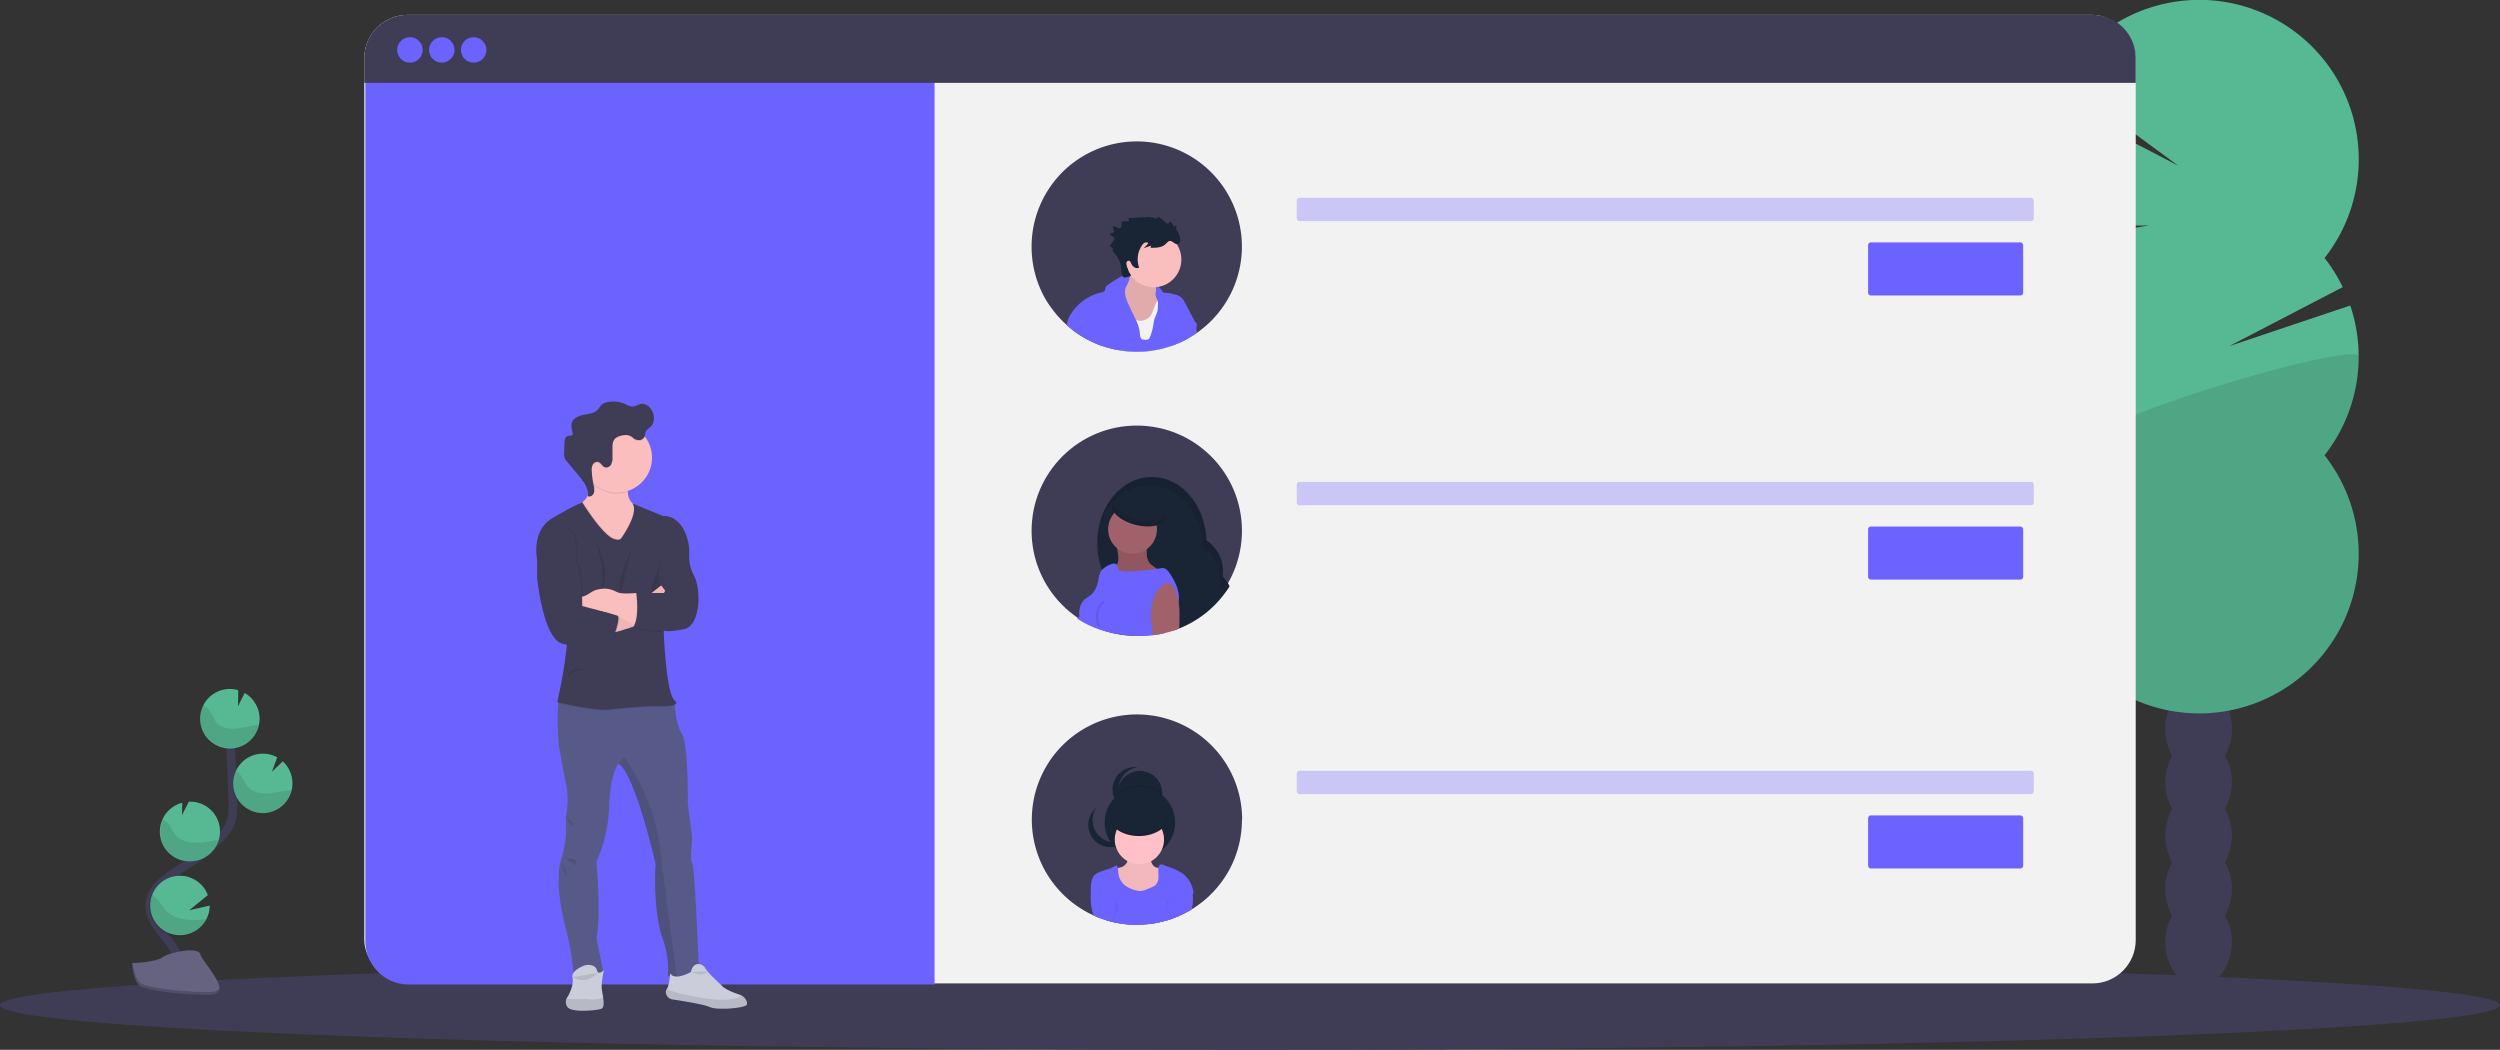 <svg data-name="Layer 1" xmlns="http://www.w3.org/2000/svg" width="1177" height="494.25"><rect width="100%" height="100%" fill="#333333" stroke="none"/><defs><linearGradient id="a" x1="313.79" y1="660.67" x2="313.79" y2="660.43" gradientTransform="matrix(-1 0 0 1 651 0)" gradientUnits="userSpaceOnUse"><stop offset="0" stop-color="gray" stop-opacity=".25"/><stop offset=".54" stop-color="gray" stop-opacity=".12"/><stop offset="1" stop-color="gray" stop-opacity=".1"/></linearGradient></defs><ellipse cx="588.5" cy="473.25" rx="588.5" ry="21" fill="#3f3d56"/><path d="M1047.5 355.82a24.74 24.74 0 0 0 3.27-12.54c0-11.33-7-20.52-15.68-20.52s-15.67 9.19-15.67 20.52a24.74 24.74 0 0 0 3.27 12.54 25.68 25.68 0 0 0 0 25.08 25.66 25.66 0 0 0 0 25.07 25.68 25.68 0 0 0 0 25.08 24.74 24.74 0 0 0-3.27 12.54c0 11.33 7 20.52 15.67 20.52s15.68-9.19 15.68-20.52a24.74 24.74 0 0 0-3.27-12.54 25.68 25.68 0 0 0 0-25.08 25.66 25.66 0 0 0 0-25.07 25.68 25.68 0 0 0 0-25.08z" fill="#3f3d56"/><ellipse cx="1035.05" cy="318.2" rx="15.67" ry="20.52" fill="#3f3d56"/><ellipse cx="1035.05" cy="293.12" rx="15.67" ry="20.52" fill="#3f3d56"/><path d="M976.38 121.5a75.44 75.44 0 0 1-5.84-8.59l41.19-6.76-44.55.33a75.22 75.22 0 0 1-1.43-59.49l59.76 31-55.11-40.51a75.08 75.08 0 1 1 124 84 74.09 74.09 0 0 1 8.56 13.7l-53.46 27.79 57-19.13a75.12 75.12 0 0 1-12.11 70.5 75.08 75.08 0 1 1-118 0 75.08 75.08 0 0 1 0-92.84z" fill="#57b894"/><path d="M1110.5 167.92a74.75 74.75 0 0 1-16.07 46.42 75.08 75.08 0 1 1-118 0c-10.11-12.77 134.07-54.84 134.07-46.42z" opacity=".1"/><rect x="171.5" y="7" width="834" height="456" rx="20.42" fill="#f2f2f2"/><path d="M172 29.5h268v434H192.42A20.42 20.42 0 0 1 172 443.08V29.5z" fill="#6c63ff"/><path d="M1005.5 27.42v11.59h-834V27.42a20.41 20.41 0 0 1 20.42-20.41h793.16a20.41 20.41 0 0 1 20.42 20.41z" fill="#3f3d56"/><circle cx="193" cy="23.5" r="6" fill="#6c63ff"/><circle cx="208" cy="23.5" r="6" fill="#6c63ff"/><circle cx="223" cy="23.5" r="6" fill="#6c63ff"/><rect x="610.5" y="93.12" width="347" height="11" rx="1.24" fill="#6c63ff" opacity=".3"/><rect x="879.5" y="114.12" width="73" height="25" rx="1.24" fill="#6c63ff"/><rect x="610.5" y="226.88" width="347" height="11" rx="1.24" fill="#6c63ff" opacity=".3"/><rect x="879.5" y="247.88" width="73" height="25" rx="1.24" fill="#6c63ff"/><rect x="610.5" y="362.88" width="347" height="11" rx="1.24" fill="#6c63ff" opacity=".3"/><rect x="879.5" y="383.88" width="73" height="25" rx="1.24" fill="#6c63ff"/><circle cx="535.19" cy="249.88" r="49.52" fill="#3f3d56"/><path d="M578.89 276a1.39 1.39 0 0 1-.21.33 31 31 0 0 1-1.75 2.59 49.34 49.34 0 0 1-21.75 16.95c-.86.36-1.74.69-2.63 1a17.55 17.55 0 0 1-2.28-2.19 17.11 17.11 0 0 1-4-8.29 21 21 0 0 1-4 .38 2.68 2.68 0 0 1-.4 0c-10.3-.18-19.14-7.72-23.09-18.48l-.16-.46a37.39 37.39 0 0 1-.78-21.74c.05-.24.13-.48.2-.71 3.38-11.61 12.3-20.07 22.91-20.74h2.29c13.44.49 24.26 13.49 24.76 29.75a17.27 17.27 0 0 1 7.61 16.92 17.68 17.68 0 0 1 3.28 4.69z" fill="#192534"/><path d="M578.68 276.33a31 31 0 0 1-1.75 2.59 16.35 16.35 0 0 0-2.67-3.55 18.83 18.83 0 0 0 .18-2.49 17.26 17.26 0 0 0-7.79-14.43c-.55-16.6-11.84-29.86-25.67-29.86-9.88 0-18.45 6.74-22.76 16.64-.11.26-.21.51-.33.78-.36.86-.68 1.73-1 2.64a36.64 36.64 0 0 1 1.47-5.38l.14-.14c3.85-10.61 12.45-18.14 22.55-18.59h2.29c13.25.8 23.86 13.74 24.37 29.83a17.24 17.24 0 0 1 7.63 16.92 17.06 17.06 0 0 1 3.34 5.04z" opacity=".1"/><path d="M526.5 262.13a6.5 6.5 0 0 1-.34 3c-.59 1.37-2 2.6-1.61 4a3.07 3.07 0 0 0 2.16 1.74c4.31 1.46 9 .59 13.56.79a43.72 43.72 0 0 0 4.57.16 7.28 7.28 0 0 0 4.24-1.48 36.3 36.3 0 0 1-6.67-4.19 7.5 7.5 0 0 1-1.35-1.29 7.91 7.91 0 0 1-1.17-4.58v-4.76c-3.26 0-6.51-.05-9.77-.05-1 0-4.23-.25-4.6.88-.18.56.52 2.21.63 2.84a28.28 28.28 0 0 1 .35 2.94z" fill="#a0616a"/><path d="M526.5 262.13a6.5 6.5 0 0 1-.34 3c-.59 1.37-2 2.6-1.61 4a3.07 3.07 0 0 0 2.16 1.74c4.31 1.46 9 .59 13.56.79a43.72 43.72 0 0 0 4.57.16 7.28 7.28 0 0 0 4.24-1.48 36.3 36.3 0 0 1-6.67-4.19 7.5 7.5 0 0 1-1.35-1.29 7.91 7.91 0 0 1-1.17-4.58v-4.76c-3.26 0-6.51-.05-9.77-.05-1 0-4.23-.25-4.6.88-.18.56.52 2.21.63 2.84a28.28 28.28 0 0 1 .35 2.94z" opacity=".1"/><circle cx="533.2" cy="249.2" r="11.49" fill="#a0616a"/><path d="M554.99 282.53c0 .31-.06.64-.11 1a30.42 30.42 0 0 1-1.63 5.45 26.19 26.19 0 0 1-1.52 3.48c-.43.77-1 1.48-1.46 2.23l-.66 1.07a14.58 14.58 0 0 0-1.07 2.26 42.44 42.44 0 0 1-5.87 1.07 49.06 49.06 0 0 1-5.83.35c-10.45 0-21.72-2.71-29.71-8.25 0 0 1.17-.81 1-1 0-.46-.05-.91-.05-1.37a10.28 10.28 0 0 1 .57-3.48 7 7 0 0 1 1.73-2.84c1-1 2.34-1.62 3.41-2.58a10.12 10.12 0 0 0 2.79-4.85c.25-.8.43-1.65.6-2.47a12 12 0 0 1 .92-3.25 2.88 2.88 0 0 1 .22-.38 3.9 3.9 0 0 1 .54-.71 11.7 11.7 0 0 1 3.52-2.36c1.09-.56 2.62-1 3.38-.07v.07a14.09 14.09 0 0 1 .63 1.76c.61 1.26 2.31 1.42 3.69 1.39a117 117 0 0 0 14.58-1.22l2.34-.38c1.69-.28 2.87 1.2 3.82 2.64 2.46 3.71 4.54 7.98 4.17 12.44z" fill="#6c63ff"/><path d="M519.9 283.31c-1.07.24-1.69 1.32-2.19 2.3a8.89 8.89 0 0 0-1.19 5.34 7.53 7.53 0 0 0 .23 2.17 2.88 2.88 0 0 0 1.26 1.72" fill="none" stroke="#000" stroke-miterlimit="10" opacity=".1"/><ellipse cx="547.6" cy="443.78" rx="6.34" ry="12.85" transform="rotate(-75.66 411.265 349.741)" fill="#192534"/><path d="M535.21 244.68c-6.11-1.56-10.63-5-11-8.16a3.2 3.2 0 0 0-.6 1.21c-.87 3.39 4 7.56 10.87 9.32s13.15.43 14-3a3.24 3.24 0 0 0 .08-1.16c-1.83 2.52-7.36 3.32-13.35 1.79z" opacity=".1"/><path d="M555.29 290.68c0 1.74 0 3.47-.11 5.19-.86.36-1.74.69-2.63 1a36.71 36.71 0 0 1-4 1.14 42.44 42.44 0 0 1-5.87 1.07c-.35-4.14-1.14-8.13-.75-12.33a19.86 19.86 0 0 1 3.22-9 7.69 7.69 0 0 1 2.91-2.81 3.58 3.58 0 0 1 3.83.3 5.48 5.48 0 0 1 1.38 2.55 42.3 42.3 0 0 1 1.62 5.75c0 .21.07.44.1.66a39.63 39.63 0 0 1 .3 6.48z" fill="#a0616a"/><path d="M584.7 385.88a49.3 49.3 0 0 1-6 23.71c-.44.8-.9 1.61-1.42 2.41a1.39 1.39 0 0 1-.21.33 31 31 0 0 1-1.75 2.59 48.94 48.94 0 0 1-14.15 13.12l-.29.2a51.13 51.13 0 0 1-5.65 2.93c-.54.24-1.1.47-1.66.7s-1.08.44-1.64.62c-.28.12-.58.22-.87.32a.38.38 0 0 0-.1 0c-.61.22-1.24.41-1.86.6l-.47.11c-.56.17-1.12.31-1.68.43a42.31 42.31 0 0 1-5.88 1.07 48.26 48.26 0 0 1-5.79.35h-.6a45.09 45.09 0 0 1-8-.74l-.48-.08c-.49-.08-1-.18-1.47-.3l-.93-.21a29.29 29.29 0 0 1-2.92-.8 47.36 47.36 0 0 1-5.73-2.13l-.21-.09a48.94 48.94 0 0 1-7.79-4.43 5.33 5.33 0 0 1-.6-.41 49.51 49.51 0 1 1 78.25-40.31z" fill="#3f3d56"/><path d="M547.17 373.95a10.51 10.51 0 0 1-21 0v-.5a10.5 10.5 0 0 1 21 0c-.01.16 0 .33 0 .5z" fill="#192534"/><path d="M547.17 373.95a10.51 10.51 0 0 1-21 0v-.5a16.58 16.58 0 0 1 21 0c-.01.16 0 .33 0 .5z" opacity=".1"/><circle cx="536.66" cy="387.22" r="16.59" fill="#192534"/><path d="M526.61 371.63a10.51 10.51 0 0 1 9.12-10.41 10.51 10.51 0 1 0 0 20.83 10.51 10.51 0 0 1-9.12-10.42zM517.94 393.96a10.51 10.51 0 0 1-1.77-13.73 11.56 11.56 0 0 0-1 1 10.51 10.51 0 1 0 15.76 13.9 11.13 11.13 0 0 0 .85-1.1 10.51 10.51 0 0 1-13.84-.07z" fill="#192534"/><path d="M527.98 408.26a9.22 9.22 0 0 0-2.48.87c-1.38 1-1.33 3-.92 4.63.94 3.72 3.24 7.29 6.76 8.81a16.71 16.71 0 0 0 6.82 1c2.51 0 5.35-.34 6.91-2.32a9.17 9.17 0 0 0 1.41-3.46c.77-3 1.55-6.1 1.27-9.2-1.52.13-3.22.22-4.42-.74s-1.47-2.79-2-4.31a1.13 1.13 0 0 0-.39-.62 1.27 1.27 0 0 0-.7-.1 28.29 28.29 0 0 1-4.78-.2c-1-.13-3.42-1.16-4.16-.29-.54.63-.2 2.55-.62 3.44a4.76 4.76 0 0 1-2.7 2.49z" fill="#ffc1c7"/><path d="M527.98 408.26a9.22 9.22 0 0 0-2.48.87c-1.38 1-1.33 3-.92 4.63.94 3.72 3.24 7.29 6.76 8.81a16.71 16.71 0 0 0 6.82 1c2.51 0 5.35-.34 6.91-2.32a9.17 9.17 0 0 0 1.41-3.46c.77-3 1.55-6.1 1.27-9.2-1.52.13-3.22.22-4.42-.74s-1.47-2.79-2-4.31a1.13 1.13 0 0 0-.39-.62 1.27 1.27 0 0 0-.7-.1 28.29 28.29 0 0 1-4.78-.2c-1-.13-3.42-1.16-4.16-.29-.54.63-.2 2.55-.62 3.44a4.76 4.76 0 0 1-2.7 2.49z" opacity=".05"/><circle cx="536.43" cy="395.23" r="11.6" fill="#ffc1c7"/><path d="M561.86 420.36c-.08.1-.16.22-.25.32l-.49.64a37.62 37.62 0 0 0-5.93 9.85c-.54.24-1.1.47-1.66.7s-1.08.44-1.64.62c-.28.12-.58.22-.87.32a.38.38 0 0 0-.1 0c-.61.22-1.24.41-1.86.6l-.47.11c-.56.17-1.12.31-1.68.43a42.31 42.31 0 0 1-5.88 1.07 48.26 48.26 0 0 1-5.79.35h-.6a45.09 45.09 0 0 1-8-.74l-.48-.08c-.49-.08-1-.18-1.47-.3l-.93-.21a29.29 29.29 0 0 1-2.92-.8 8.8 8.8 0 0 1 2.15-4.5c-2.25-2.69-5.95-3.75-8.34-6.29a8.05 8.05 0 0 1-.58-.76 3.19 3.19 0 0 1-.31-.61 1.71 1.71 0 0 1-.13-.53 4.63 4.63 0 0 1-.09-1.12c-.06-2.84.07-6.08 2.27-7.86a10.35 10.35 0 0 1 3.58-1.6 43.94 43.94 0 0 0 6.5-2.62 5.19 5.19 0 0 1 .38 1.4c.2 1.16.18 2.38.45 3.53a8.52 8.52 0 0 0 3.56 5 13.6 13.6 0 0 0 5.86 2.13c2.06.3 3.7-.77 5.64-1.5a6.54 6.54 0 0 0 2.33-1.32 5.37 5.37 0 0 0 1.31-3.65c0-1.32-.15-2.64-.07-4a1.92 1.92 0 0 1 .05-.41 1.67 1.67 0 0 1 1.14-1.57 2.13 2.13 0 0 1 1.09.2l3.74 1.43a25.93 25.93 0 0 1 4.66 2.15 12.93 12.93 0 0 1 5.83 9.62z" fill="#6c63ff"/><path d="M526.59 434.64l-.48-.08c-.49-.08-1-.18-1.47-.3l-.93-.21a29.29 29.29 0 0 1-2.92-.8 47.36 47.36 0 0 1-5.73-2.13 24.76 24.76 0 0 1-1-9.42 17.36 17.36 0 0 1 .84-4c2.1 2 5.68.87 8.06 2.47a5 5 0 0 1 1.54 1.76 13.29 13.29 0 0 1 1.34 4.09c.15.78.29 1.57.41 2.36v.75c.08.56.15 1.14.18 1.71.16 1.29.16 2.53.16 3.8z" opacity=".1"/><path d="M526.11 434.56c-.49-.08-1-.18-1.47-.3l-.93-.21a29.29 29.29 0 0 1-2.92-.8 47.36 47.36 0 0 1-5.73-2.13l-.21-.09a25.5 25.5 0 0 1-1.27-10.47 18.7 18.7 0 0 1 .82-3.76c2.1 2 5.68.89 8.06 2.49a5.62 5.62 0 0 1 2 2.64 17.52 17.52 0 0 1 .87 3.17c.22 1.17.43 2.34.57 3.53a2.83 2.83 0 0 1 .05.5v.79c.19 1.53.18 3.09.16 4.64z" fill="#6c63ff"/><path d="M560.84 428.24a51.13 51.13 0 0 1-5.65 2.93c-.54.24-1.1.47-1.66.7s-1.08.44-1.64.62c-.28.12-.58.22-.87.32a.38.38 0 0 0-.1 0c-.61.22-1.24.41-1.86.6l-.47.11c0-.89 0-1.81.1-2.71.07-.71.15-1.42.25-2.13 0-.13 0-.26.05-.39a1.07 1.07 0 0 0 0-.25c.12-.68.25-1.37.38-2.05a12.53 12.53 0 0 1 1.34-4.09 5 5 0 0 1 1.55-1.72c2.38-1.6 6-.51 8-2.47a17.67 17.67 0 0 1 .81 3.58 23.33 23.33 0 0 1-.23 6.95z" opacity=".1"/><path d="M561.13 428.04l-.29.2a51.13 51.13 0 0 1-5.65 2.93c-.54.24-1.1.47-1.66.7s-1.08.44-1.64.62c-.28.12-.58.22-.87.32a.38.38 0 0 0-.1 0c-.61.22-1.24.41-1.86.6 0-1.18 0-2.35.1-3.52 0-.3 0-.61.08-.91v-.41-.31c.15-1.08.33-2.13.55-3.19a17.52 17.52 0 0 1 .87-3.17 5.62 5.62 0 0 1 2-2.64c2.38-1.6 6-.51 8-2.49a17.11 17.11 0 0 1 .84 3.88 23.42 23.42 0 0 1-.37 7.39z" fill="#6c63ff"/><ellipse cx="536.2" cy="384.32" rx="13.92" ry="9.28" fill="#192534"/><path d="M524.63 432.86v1.32a.28.28 0 0 0 0 .08l-.93-.21a3.08 3.08 0 0 1 0-.53 6.46 6.46 0 0 1 2.23-4.89 1.48 1.48 0 0 1 .31-.25 5.91 5.91 0 0 1 1.8-1 5.37 5.37 0 0 1 1.88-.36 1.14 1.14 0 0 1 .26 0 3.77 3.77 0 0 1 .48 0h-.33a6.37 6.37 0 0 0-4 2 2.11 2.11 0 0 0-.31.36 6.4 6.4 0 0 0-1.39 3.48z" opacity=".05"/><path d="M534.81 433.52a8.1 8.1 0 0 1-.22 1.86 45.09 45.09 0 0 1-8-.74l-.48-.08c-.49-.08-1-.18-1.47-.3v-.08-.66-.66a7.23 7.23 0 0 1 1.32-3.73 2.24 2.24 0 0 1 .31-.38 4.6 4.6 0 0 1 1.75-1.34 3.9 3.9 0 0 1 1.68-.38.68.68 0 0 1 .2 0 2.83 2.83 0 0 1 .41 0c2.53.43 4.5 3.17 4.5 6.49z" fill="#6c63ff"/><path d="M551.89 432.49c-.28.12-.58.22-.87.32a6.32 6.32 0 0 0-1.78-3.8l-.3-.3a6.57 6.57 0 0 0-3.58-1.63h-.33a3.62 3.62 0 0 1 .46 0 1.27 1.27 0 0 1 .27 0 5.87 5.87 0 0 1 1.89.36 6.44 6.44 0 0 1 1.37.66 1.17 1.17 0 0 1 .3.22 6.37 6.37 0 0 1 2.57 4.17z" opacity=".05"/><path d="M551.02 432.81a.38.38 0 0 0-.1 0c-.61.22-1.24.41-1.86.6l-.47.11c-.56.17-1.12.31-1.68.43a42.31 42.31 0 0 1-5.88 1.07 7.63 7.63 0 0 1-.15-1.53c0-3.32 2-6.06 4.51-6.44a2.6 2.6 0 0 1 .4 0 .62.62 0 0 1 .19 0 3.92 3.92 0 0 1 1.7.38 4.55 4.55 0 0 1 1.34.91 1.92 1.92 0 0 1 .3.28 7.18 7.18 0 0 1 1.7 4.19z" fill="#6c63ff"/><path d="M536.2 392.68c-7.46 0-13.55-3.9-13.91-8.81v.46c0 5.13 6.24 9.28 13.93 9.28s13.92-4.15 13.92-9.28v-.46c-.4 4.91-6.49 8.81-13.94 8.81z" opacity=".1"/><path d="M485.67 116.13a49.4 49.4 0 0 0 6 23.7c.45.81.91 1.62 1.42 2.41a1.45 1.45 0 0 0 .22.33 29.4 29.4 0 0 0 1.79 2.56 47.47 47.47 0 0 0 7.14 7.89 18.86 18.86 0 0 0 1.56 1.34 44.44 44.44 0 0 0 5.44 3.89l.3.2a53.78 53.78 0 0 0 5.64 2.94l1.67.69c.55.23 1.07.45 1.64.63.28.11.57.21.87.31h.14q.91.33 1.86.6l.46.11c.56.17 1.13.32 1.69.43.76.2 1.51.37 2.29.51 1.17.23 2.38.43 3.58.57a48.14 48.14 0 0 0 5.79.34h.59a46.07 46.07 0 0 0 8-.75 3.7 3.7 0 0 0 .48-.08c.49-.08 1-.18 1.47-.3.32-.06.61-.13.93-.21 1-.22 2-.48 2.92-.79.59-.19 1.17-.37 1.75-.57 1.17-.41 2.34-.85 3.46-1.35a3.89 3.89 0 0 0 .51-.21l.22-.1q2.22-1 4.32-2.23c1.19-.68 2.35-1.42 3.47-2.2h.07a4.06 4.06 0 0 0 .52-.36 49.51 49.51 0 1 0-78.21-40.3z" fill="#3f3d56"/><path d="M546.18 135.75a4.6 4.6 0 0 1 1.45 2.45c-1.44.38-2.91-.33-4.25-1a54.22 54.22 0 0 0-13.07-4.21 2 2 0 0 1-1-.38 1.7 1.7 0 0 1 .06-2.1c.5-.52 1.44-.45 2.12-.48a19.31 19.31 0 0 1 14.69 5.68z" fill="#6c63ff"/><path d="M531.55 131.77a6 6 0 0 1-3.31 3.33c-.81.29-1.68.34-2.5.57a2.77 2.77 0 0 0-1.94 1.53 3.28 3.28 0 0 0-.15 1.08c-.13 3.45-.23 7 1.15 10.2 1.19 2.74 3.37 4.9 5.53 6.95 2.52 2.41 5.19 4.85 8.51 5.93 1.94.63 4.23.7 5.84-.55a8.67 8.67 0 0 0 1.63-1.89 22.86 22.86 0 0 0 2.8-4.77c1.37-3.52.91-7.46.43-11.21a.9.9 0 0 0-.24-.6.94.94 0 0 0-.7-.12 4.12 4.12 0 0 1-4.17-2.4 6.26 6.26 0 0 1-.23-2.2l.07-4.28a3.63 3.63 0 0 0-.16-1.36 3.42 3.42 0 0 0-1.79-1.55 44.23 44.23 0 0 0-7.28-2.87c-1.1-.32-1.94-.86-2.43.32s-.49 2.65-1.06 3.89z" fill="#fbbebe"/><path d="M531.55 131.77a6 6 0 0 1-3.31 3.33c-.81.29-1.68.34-2.5.57a2.77 2.77 0 0 0-1.94 1.53 3.28 3.28 0 0 0-.15 1.08c-.13 3.45-.23 7 1.15 10.2 1.19 2.74 3.37 4.9 5.53 6.95 2.52 2.41 5.19 4.85 8.51 5.93 1.94.63 4.23.7 5.84-.55a8.67 8.67 0 0 0 1.63-1.89 22.86 22.86 0 0 0 2.8-4.77c1.37-3.52.91-7.46.43-11.21a.9.9 0 0 0-.24-.6.94.94 0 0 0-.7-.12 4.12 4.12 0 0 1-4.17-2.4 6.26 6.26 0 0 1-.23-2.2l.07-4.28a3.63 3.63 0 0 0-.16-1.36 3.42 3.42 0 0 0-1.79-1.55 44.23 44.23 0 0 0-7.28-2.87c-1.1-.32-1.94-.86-2.43.32s-.49 2.65-1.06 3.89z" opacity=".1"/><circle cx="543.13" cy="122.18" r="13.06" fill="#fbbebe"/><path d="M525.78 164.73c1.17.23 2.38.43 3.58.57a48.14 48.14 0 0 0 5.79.34h.59a46.07 46.07 0 0 0 8-.75 3.7 3.7 0 0 0 .48-.08c.49-.08 1-.18 1.47-.3.32-.06.61-.13.93-.21 1-.22 2-.48 2.92-.79.59-.19 1.17-.37 1.75-.57 1.17-.41 2.34-.85 3.46-1.35a24.5 24.5 0 0 1-.71-2.71 29.92 29.92 0 0 1-.38-5.92c0-1.59.07-3.17 0-4.75a11.69 11.69 0 0 0-.55-3.78 4.83 4.83 0 0 0-2.44-2.83c-1.49-.66-3.73-1-5.2-.26a3.56 3.56 0 0 0-.48.31 2.49 2.49 0 0 0-.72 1c-.48 1.2-1 2.41-1.46 3.61a11.44 11.44 0 0 1-1.17 2.38 5.9 5.9 0 0 1-6.47 2.13 3.83 3.83 0 0 1-.43-.17c-2-.81-3.83-2.56-5.92-2.09a3.94 3.94 0 0 0-2.61 2.26 1 1 0 0 0-.07.18 10.15 10.15 0 0 0-.72 3.28 43.74 43.74 0 0 0 .36 10.5z" fill="#f2f2f2"/><path d="M502.24 153.05a18.86 18.86 0 0 0 1.56 1.34 44.44 44.44 0 0 0 5.44 3.89l.3.2a53.78 53.78 0 0 0 5.64 2.94l1.67.69c.55.23 1.07.45 1.64.63.28.11.57.21.87.31h.14q.91.33 1.86.6l.46.11c.56.17 1.13.32 1.69.43.76.2 1.51.37 2.29.51 1.17.23 2.38.43 3.58.57a48.14 48.14 0 0 0 5.79.34h.59a46.07 46.07 0 0 0 8-.75 3.7 3.7 0 0 0 .48-.08c.49-.08 1-.18 1.47-.3.32-.06.61-.13.93-.21 1-.22 2-.48 2.92-.79.59-.19 1.17-.37 1.75-.57 1.17-.41 2.34-.85 3.46-1.35a3.89 3.89 0 0 0 .51-.21l.22-.1q2.22-1 4.32-2.23a74.86 74.86 0 0 0 2.5-8 1 1 0 0 1 0-.16c-1.56-2.77-2.94-5.65-4.49-8.42a6.43 6.43 0 0 0-5.15-3.88 12.6 12.6 0 0 0-3.35-.62 12.61 12.61 0 0 1-1.92-.33c-1.3-.29-2.74-.57-3.22 0a.17.17 0 0 0-.07.13 2.74 2.74 0 0 0 .23 2c.22.63.51 1.29.66 1.83a2.75 2.75 0 0 1 .15.8 27.27 27.27 0 0 1-.12 3.51c-.28 1.7-1.22 3.2-1.66 4.85-.2.78-.3 1.59-.43 2.38a25.62 25.62 0 0 1-1.39 5.22 3.57 3.57 0 0 1-.51 1c-.82 1-2.18.62-3.47.43-.94-.8-.89-2.22-1-3.42a18 18 0 0 0-1.82-5.78l-.34-.72c-1-2.07-2-4.13-2.94-6.21-1.21-2.58-2.46-5.53-1.46-8.2.29-.8.76-1.51 1.08-2.28a2.48 2.48 0 0 0 .13-.35 3.33 3.33 0 0 0 .15-.91 2 2 0 0 0-.46-1.55.8.8 0 0 0-.2-.21.32.32 0 0 0-.12-.08 2.38 2.38 0 0 0-2.18-.1 9.13 9.13 0 0 0-1.15.51 55 55 0 0 0-5.67 3.67 2.84 2.84 0 0 0-1.18 1.37 10.24 10.24 0 0 1-.19 1.13c-.28.71-1.13.92-1.86 1.08a22.77 22.77 0 0 0-14.52 10.67 11.72 11.72 0 0 0-1.24 2.75 11.42 11.42 0 0 0-.37 1.92z" fill="#6c63ff"/><path d="M548.88 114.81c-1.77 1.81-4.6 1.88-7.13 1.84l.08-1-3.55 1.27a9.41 9.41 0 0 0 2.33-2.5 1.59 1.59 0 0 0-1.73-.11 3.6 3.6 0 0 0-1.29 1.28 11.66 11.66 0 0 0-1.29 10.38 2.3 2.3 0 0 1-2.29-.15 4 4 0 0 1-1.47-1.86c-.21-.48-.43-1-.93-1.19a1 1 0 0 0-1.12.5 2.12 2.12 0 0 0-.24 1.27c.07 1 .82 2 1 3s1.66 1.8.88 2.47a11.41 11.41 0 0 1-2.84.67 1.23 1.23 0 0 1-.82-.81c-.79-1.74-.51-3.77-1-5.62a13.81 13.81 0 0 0-2.06-4.09 5.72 5.72 0 0 0-.78-1.05 2.63 2.63 0 0 1-.76-.87c-.13-.36.12-.89.5-.82a15.62 15.62 0 0 0-2-1.64c.7-.88 1.38-1.78 2-2.68.23-.32.47-.71.3-1.06a1.07 1.07 0 0 0-.4-.39l-1.77-1.2c0-.84 1.67-.53 1.93-1.32a1.08 1.08 0 0 0 0-.64l-.62-2.26 2.36 1.07a1.6 1.6 0 0 0 .9.21c.62-.09.92-.82 1-1.45a4.12 4.12 0 0 1 .24-1.86h3.2a2.09 2.09 0 0 0-.39-1.51l7.88-.44a11 11 0 0 1 4 .28 3.14 3.14 0 0 0 1.33.3c.45 0 .91-.47.78-.91a14.31 14.31 0 0 1 3.21 2.47 3.09 3.09 0 0 0 .91.75 1 1 0 0 0 1.11-.13c.22-.23.32-.64.64-.66s.36.16.48.31a7.81 7.81 0 0 1 1.09 1.9 6.82 6.82 0 0 0 1.65-.44 1.78 1.78 0 0 0-.3 2c.26.67.74 1.24 1.06 1.88a7.8 7.8 0 0 1 .63 2.18c.16.94.16 2.13-.67 2.59a2.24 2.24 0 0 1-2.3-.52c-1.91-1.36-2.26-.96-3.74.56z" fill="#192534"/><path d="M503.8 154.39a44.44 44.44 0 0 0 5.44 3.89l.3.2a53.78 53.78 0 0 0 5.64 2.94l1.67.69c.55.23 1.07.45 1.64.63.28.11.57.21.87.31-.35-1-.58-2-.89-3a16.94 16.94 0 0 0-4.29-7.06c-1.72-1.72-4.46-4.23-7-2.71a8 8 0 0 0-2 1.93 8.94 8.94 0 0 0-1.24 1.83c-.05.09-.09.21-.14.35zM551.35 162.93c1.17-.41 2.34-.85 3.46-1.35a3.89 3.89 0 0 0 .51-.21l.22-.1q2.22-1 4.32-2.23c1.19-.68 2.35-1.42 3.47-2.2h.07a20.82 20.82 0 0 1 0-3.35 2.63 2.63 0 0 0-.07-1.12 2.67 2.67 0 0 0-.56-.77 4.6 4.6 0 0 1-.41-.47c-1.13-1.27-2.05-2.64-4-2.44s-3.63 1.88-4.45 3.75a3.43 3.43 0 0 0-.22.56 38.8 38.8 0 0 0-1.3 5.31c-.26 1.11-.59 2.18-.83 3.29-.06.41-.15.87-.21 1.33z" fill="#6c63ff"/><path d="M337.43 660.43l-.44.24z" transform="translate(-11.5 -202.87)" fill="url(#a)"/><path d="M264.5 403.55c-3.86 11.12.65 29.17 2.74 37.22a112 112 0 0 1 2.74 17.72 37.34 37.34 0 0 0 14.18-.32l-3.38-16.59c2.41-9.83 0-36.09 0-36.09s5.47-10.15 6-25.62c.47-15.22 4.22-20.14 4.34-20.3 7.73 4 17.56 47.21 17.56 47.21-.81 10.47.16 26.58 3.38 35.28a43.76 43.76 0 0 1 2.42 17.24 5.31 5.31 0 0 0 4.38.84c4.6-.74 10.12-4.71 10.12-4.71s-1.77-47-3.06-48.81 0-11.92 0-11.92l-2.1-16.44s.32-27.87-2.74-32.7c-2.64-4.18-3.25-11.51-3.37-13.44v-.47l-4.66-5.59s-45.11-3.38-48.5 0c-.83.83-1.34 2.72-1.65 5.1-.93 7.31.14 19.23.14 19.23s1.35 8.86 3.29 17.88a39.27 39.27 0 0 1 0 16.44 49.15 49.15 0 0 1-1.83 18.84z" fill="#575a89"/><path d="M267.28 474.2c2 2.66 13.86 1.53 15.87.7 1.23-.5 1.14-2.82.81-5.2-.21-1.52-.52-3.07-.65-4.2-.32-2.9 1-8.78 1-8.78s-2.66 2.82-3.3 0a3.08 3.08 0 0 0-2.3-2.18 6 6 0 0 0-4.18.26c-2.1.9-5.59 2.84-5 5.46.88 3.7-2.26 9-2.26 9a4 4 0 0 0 0 5z" fill="#cbceda"/><path d="M267.28 474.2c2 2.66 13.86 1.53 15.87.7 1.23-.5 1.14-2.82.81-5.2-1.27.59-3.44 1.09-7 .75a21.39 21.39 0 0 0-2.53-.08 57.55 57.55 0 0 1-7.69-.15 3.84 3.84 0 0 0 .54 3.98zM308.61 406.78c-.81 10.47.16 26.58 3.38 35.28a43.76 43.76 0 0 1 2.42 17.24 5.31 5.31 0 0 0 4.38.84c-1-6.79-5.11-36.07-7.77-59.2a96.89 96.89 0 0 0-17.15-44.47l-2.82 3.1c7.73 4.03 17.56 47.21 17.56 47.21z" opacity=".1"/><path d="M272.12 237.45l2 9.67 9.64 16.19 11.88-5.07s16.15-16.92 6-19.34a8.77 8.77 0 0 1-3.37-1.5 7 7 0 0 1-2.63-5.83 17.84 17.84 0 0 1 1.65-6.93l-20.79-6.51a33.86 33.86 0 0 1 1.49 8.42c.16 5.66-1.95 8.45-3.67 9.78a6.27 6.27 0 0 1-2.2 1.12z" fill="#fbbebe"/><path d="M276.5 218.13a33.86 33.86 0 0 1 1.49 8.42 13.28 13.28 0 0 0 1.21 1.28 16.35 16.35 0 0 0 11.3 4.55 16.13 16.13 0 0 0 5.08-.81 17.84 17.84 0 0 1 1.65-6.93z" opacity=".1"/><path d="M274.08 215.46a16.44 16.44 0 1 0 16.42-16.43 16.35 16.35 0 0 0-16.42 16.43z" fill="#fbbebe"/><path d="M272.12 237.45l2 9.67 9.64 16.19 11.88-5.07s16.15-16.92 6-19.34a8.77 8.77 0 0 1-3.37-1.5c1.83 5-5.73 15.52-5.73 15.52-.88 1.29-2.9.48-2.9.48-4.88-.74-13.85-14.75-15.31-17.08a6.27 6.27 0 0 1-2.21 1.13zM262.81 331.13c2.86.65 18.69 4.16 24.69 3.28 6.61-1 19.45-1.61 19.45-1.61s8.18.44 10.69-.71v-.47l-4.66-5.59s-45.11-3.38-48.5 0c-.85.86-1.36 2.75-1.67 5.1z" opacity=".1"/><path d="M292.5 253.4s8.5-11.77 5.29-16.36l14.36 5.89s8.64-1.05 11.76 11.85a22.52 22.52 0 0 1 .54 6.55 19.47 19.47 0 0 0 2.36 9.79c3.55 7.09 2.74 23.36-4.51 25s-9.83.8-9.83.8 1 29.48 5.16 32.87-10.68 2.58-10.68 2.58-12.84.64-19.45 1.61-25.13-3.39-25.13-3.39 2.74-12.4 3.7-20.3 3.23-24.7 3.23-24.7l-16.44-22.26s-2.9-13.45 7.25-19.41 14-7.43 14-7.43 10.2 16.61 15.52 17.42c-.03-.02 1.99.79 2.87-.51z" fill="#3f3d56"/><path d="M311.35 258.07s.16 5.32-.81 7.42-4.51 13.69-4.51 13.69h8.05s-4.35-4.67-4-6.93 1.27-14.18 1.27-14.18z" opacity=".1"/><path d="M287.5 298.19s17.79-4.35 19.45-8.06 6.23-12 6.23-12l-1.88-2.53-8.65 6.79s-10.31 8.22-15.15 9 0 6.8 0 6.8z" fill="#fbbebe"/><path d="M287.5 298.19s17.79-4.35 19.45-8.06 6.23-12 6.23-12l-1.88-2.53-8.65 6.79s-10.31 8.22-15.15 9 0 6.8 0 6.8z" opacity=".05"/><path d="M272.12 277.25v9.65h1.55a45.12 45.12 0 0 1 21.9 5.67l2.91 1.61.78.44 5-11.25-4.67-4.19h-.24c-1.15.11-6.09.53-8.18-.18s-4.46-2.82-10.33-1.32c-2.88.74-5.35 4-8.15 3z" fill="#fbbebe"/><path d="M256.57 259.69l-3.22 3.62v8.82s2.74 27.71 11.44 30.77 24.23-1.77 24.23-1.77 4-10.63 2.13-11.28-16.58-4.53-16.58-4.53.2-16.25-3-21.08c0 0 2.1-15.15-5.15-15.47s-9.85 10.92-9.85 10.92z" opacity=".1"/><path d="M256.09 259.69l-3.23 3.62v8.82s2.74 27.71 11.44 30.77 24.2-1.77 24.2-1.77 4-10.63 2.14-11.28-16.59-4.53-16.59-4.53.21-16.25-3-21.08c0 0 2.09-15.15-5.16-15.47s-9.8 10.92-9.8 10.92z" fill="#3f3d56"/><path d="M278.59 222.44a6.37 6.37 0 0 1 .37-3.13 2.43 2.43 0 0 1 2.54-1.48c1.38.32 2 2.12 3.33 2.55a2.63 2.63 0 0 0 2.92-1.51 7.58 7.58 0 0 0 .56-3.51v-4c0-1.31.05-3.05.95-4.2 1.13-1.43 3.77-2.06 5.53-2a4.63 4.63 0 0 1 3.15 1.27 4.1 4.1 0 0 0 3.32 1.18 2.88 2.88 0 0 0 2.32-2 .09.09 0 0 1 0-.05 16.43 16.43 0 1 0-24.44 21.81 42.26 42.26 0 0 1-.55-4.93z" opacity=".1"/><path d="M301.28 207.13a2.9 2.9 0 0 0 2.32-2c.13-.52.1-1.08.25-1.59.38-1.27 1.73-1.93 2.63-2.89 1.82-1.93 1.7-5.1.41-7.41-1-1.87-3-3.44-5.15-3.08-1.3.23-2.43 1.16-3.75 1.24a7.84 7.84 0 0 1-3.59-1.16 13.53 13.53 0 0 0-8.91-.79 5.11 5.11 0 0 0-2.45 1.24 20.09 20.09 0 0 0-1.3 1.83c-1.51 1.92-4.2 2.29-6.59 2.72s-5.1 1.38-5.89 3.69c-.52 1.52 0 3.18.28 4.77a1.37 1.37 0 0 1-.06 1c-.37.62-1.31.36-2 .51-1.35.28-1.7 2-1.75 3.42-.06 1.59-.1 3.18-.13 4.77a4.67 4.67 0 0 0 1.51 4l5.32 6.39c2.36 2.84 4.86 6.14 4.39 9.8 1.11.5 2.44-.47 2.81-1.64a7.24 7.24 0 0 0-.18-3.63 44.22 44.22 0 0 1-.84-6.29 6.37 6.37 0 0 1 .37-3.13 2.42 2.42 0 0 1 2.55-1.48c1.38.32 2 2.11 3.33 2.55a2.64 2.64 0 0 0 2.92-1.51 7.58 7.58 0 0 0 .56-3.51v-4c0-1.46.05-3 .95-4.2 1.13-1.43 3.77-2.05 5.53-2a4.73 4.73 0 0 1 3.15 1.27 4.07 4.07 0 0 0 3.31 1.11z" fill="#3f3d56"/><path d="M297.57 257.67l-5 20.73s-4.02-.03 5-20.73zM280.33 254.21s6.61 10.82 4 22l-1.23.09s2.23-5.17-2.77-22.09zM276.14 315.43s-8.11-2.68-8.7 3.54c0 0 1.53-4.27 8.7-3.54zM299.59 279.66s1.61 11.28-1.29 15.79a35.21 35.21 0 0 0 14.2 1.93l1-17.72z" opacity=".1"/><path d="M298.5 294.18l.78.44 5-11.25-4.67-4.19h-.25c.06.54 1.36 10.23-.86 15z" opacity=".1"/><path d="M299.59 279.18s1.61 11.28-1.29 15.79a35.43 35.43 0 0 0 14.2 1.93l5.64-17.72z" fill="#3f3d56"/><path d="M313.5 467.34a3.64 3.64 0 0 0 3.13 3.19c4.37.66 14.91 2.32 17.57 3.59 3.39 1.61 16.76.48 17.4-1.13a2.53 2.53 0 0 0-.23-1.93 5.13 5.13 0 0 0-2.16-2.33 6.5 6.5 0 0 0-1-.43c-2.52-.84-7.27-2.62-8.56-4.49 0 0-5.93-5.19-7.62-8a3.87 3.87 0 0 0-3.1-1.93c-1.41-.06-3 .65-3.62 3.74 0 0-7.73 4.41-9.82.54 0 0-.33 5.94-1.61 7.57a2.17 2.17 0 0 0-.38 1.61z" fill="#cbceda"/><path d="M313.5 467.34a3.64 3.64 0 0 0 3.13 3.19c4.37.66 14.91 2.32 17.57 3.59 3.39 1.61 16.76.48 17.4-1.13a2.53 2.53 0 0 0-.23-1.93 5.13 5.13 0 0 0-2.16-2.33c-2.18 1.45-7 2.87-17.66 1.2-10.16-1.58-15.19-3.14-17.64-4.19a2.17 2.17 0 0 0-.41 1.6z" opacity=".1"/><g opacity=".1"><path d="M269.56 203.89v-.07a15.41 15.41 0 0 1-.49-3.66 22.68 22.68 0 0 0 .43 2.97 1.81 1.81 0 0 1 .06.76zM278.96 218.97a4.88 4.88 0 0 0-.4 1.85 5.57 5.57 0 0 1 .4-2.57 2.43 2.43 0 0 1 2.55-1.48c1.38.32 2 2.12 3.33 2.55a2.63 2.63 0 0 0 2.92-1.51 7.56 7.56 0 0 0 .56-3.51v-4c0-1.31.05-3.05.95-4.2 1.13-1.43 3.77-2.06 5.53-2a4.63 4.63 0 0 1 3.15 1.27 4.1 4.1 0 0 0 3.32 1.18 2.87 2.87 0 0 0 2.32-2c.13-.52.1-1.08.25-1.59.38-1.27 1.73-1.93 2.63-2.89a5.2 5.2 0 0 0 1.36-3.4 5.46 5.46 0 0 1-1.36 4.13c-.9 1-2.25 1.62-2.63 2.88-.15.52-.12 1.07-.25 1.59a2.88 2.88 0 0 1-2.32 2 4.07 4.07 0 0 1-3.32-1.19 4.68 4.68 0 0 0-3.15-1.27c-1.76-.06-4.4.57-5.53 2-.9 1.15-.94 2.74-.95 4.2s0 2.69 0 4a7.54 7.54 0 0 1-.56 3.5 2.61 2.61 0 0 1-2.92 1.51c-1.35-.43-1.95-2.22-3.33-2.54a2.41 2.41 0 0 0-2.55 1.49zM265.72 214.54a6.29 6.29 0 0 0 1.37 2.22l5.32 6.39c2.24 2.69 4.61 5.8 4.43 9.24-.16-3.15-2.35-6-4.43-8.52l-5.32-6.39a4.67 4.67 0 0 1-1.51-4 4.07 4.07 0 0 0 .14 1.06zM279.61 231.31a3.7 3.7 0 0 0 .16-.87 4.47 4.47 0 0 1-.16 1.59c-.37 1.17-1.69 2.14-2.81 1.63a5.49 5.49 0 0 0 .05-.7 2.29 2.29 0 0 0 2.76-1.65z"/></g><path d="M333.14 457.28s-1.68 3-7.78.35M281.55 457.99s-5.26 6.2-11.89 2M266.24 384.71s3.71 2.32 3.84 3.65-1.92-1-1.92-1zM264.77 402.52a7.74 7.74 0 0 0 4.58 1.79c2.78.12 2.55 3.74.73 2.66a45.56 45.56 0 0 1-5.31-4.45zM264.06 404.84s1.79 8.77 3.24 7.08" opacity=".1"/><path d="M83.29 459.76c3-5.51-.41-12.26-4.29-17.17s-8.61-10-8.51-16.29c.15-9 9.7-14.32 17.33-19.09a84 84 0 0 0 15.56-12.51 23 23 0 0 0 4.78-6.4c1.58-3.52 1.53-7.52 1.43-11.37q-.5-19.27-1.9-38.49" fill="none" stroke="#3f3d56" stroke-miterlimit="10" stroke-width="4"/><path d="M122.2 337.74a14 14 0 0 0-7-11.5l-3.14 6.21.09-7.52a14 14 0 1 0 10.06 12.81zM97.17 432.73a14 14 0 1 1 .68-11.3l-8.77 7.13 9.65-2.23a14 14 0 0 1-1.56 6.4zM90.24 405.48a14 14 0 0 1-4.45-27.53l-.08 5.78 3.18-6.29a14 14 0 0 1 14.67 13.36 13.84 13.84 0 0 1-.6 4.79 14 14 0 0 1-12.72 9.89zM124.31 382.81a14 14 0 1 1 6.2-26.27l-2.48 6.8 5.11-4.9a14 14 0 0 1 4.53 9.69 13.79 13.79 0 0 1-.35 3.87 14.05 14.05 0 0 1-13.01 10.81z" fill="#57b894"/><path d="M120.31 341.48c-3.24.35-6.39 1.36-9.64 1.56s-6.82-.58-8.88-3.1c-1.1-1.36-1.66-3.09-2.59-4.57a10 10 0 0 0-3.54-3.33 14 14 0 1 0 26.24 9.32q-.79.03-1.59.12zM124.31 382.81a14 14 0 0 1-13.35-20 10.37 10.37 0 0 1 2.82 2.82c1 1.51 1.61 3.26 2.78 4.64 2.19 2.57 5.92 3.41 9.31 3.26s6.66-1.12 10-1.43c.47 0 .94-.07 1.42-.08a14.05 14.05 0 0 1-12.98 10.79zM90.24 405.48a14 14 0 0 1-13.47-19.76 11.36 11.36 0 0 1 3 2.85c1.09 1.54 1.77 3.31 3.05 4.73 2.37 2.64 6.35 3.57 9.93 3.48s6.83-.92 10.28-1.19a14 14 0 0 1-12.79 9.89zM97.17 432.73a14.017 14.017 0 0 1-25.59-11.45 13.59 13.59 0 0 1 3.08 2.75c1.34 1.62 2.22 3.47 3.76 5 2.87 2.82 7.5 4 11.63 4.09a60 60 0 0 0 7.12-.39z" opacity=".1"/><path d="M62.12 453.42s11.08-.29 14.38-2.72 17-5.21 17.86-1.4 16.65 19 4.14 19.06-29.05-2-32.39-4-3.99-10.94-3.99-10.94z" fill="#656380"/><path d="M98.77 467.03c-12.51.11-29.06-1.94-32.39-4-2.54-1.55-3.55-7.1-3.89-9.65h-.37s.7 8.93 4 11 19.89 4.08 32.39 4c3.61 0 4.86-1.31 4.79-3.21-.47 1.13-1.8 1.84-4.53 1.86z" opacity=".2"/></svg>